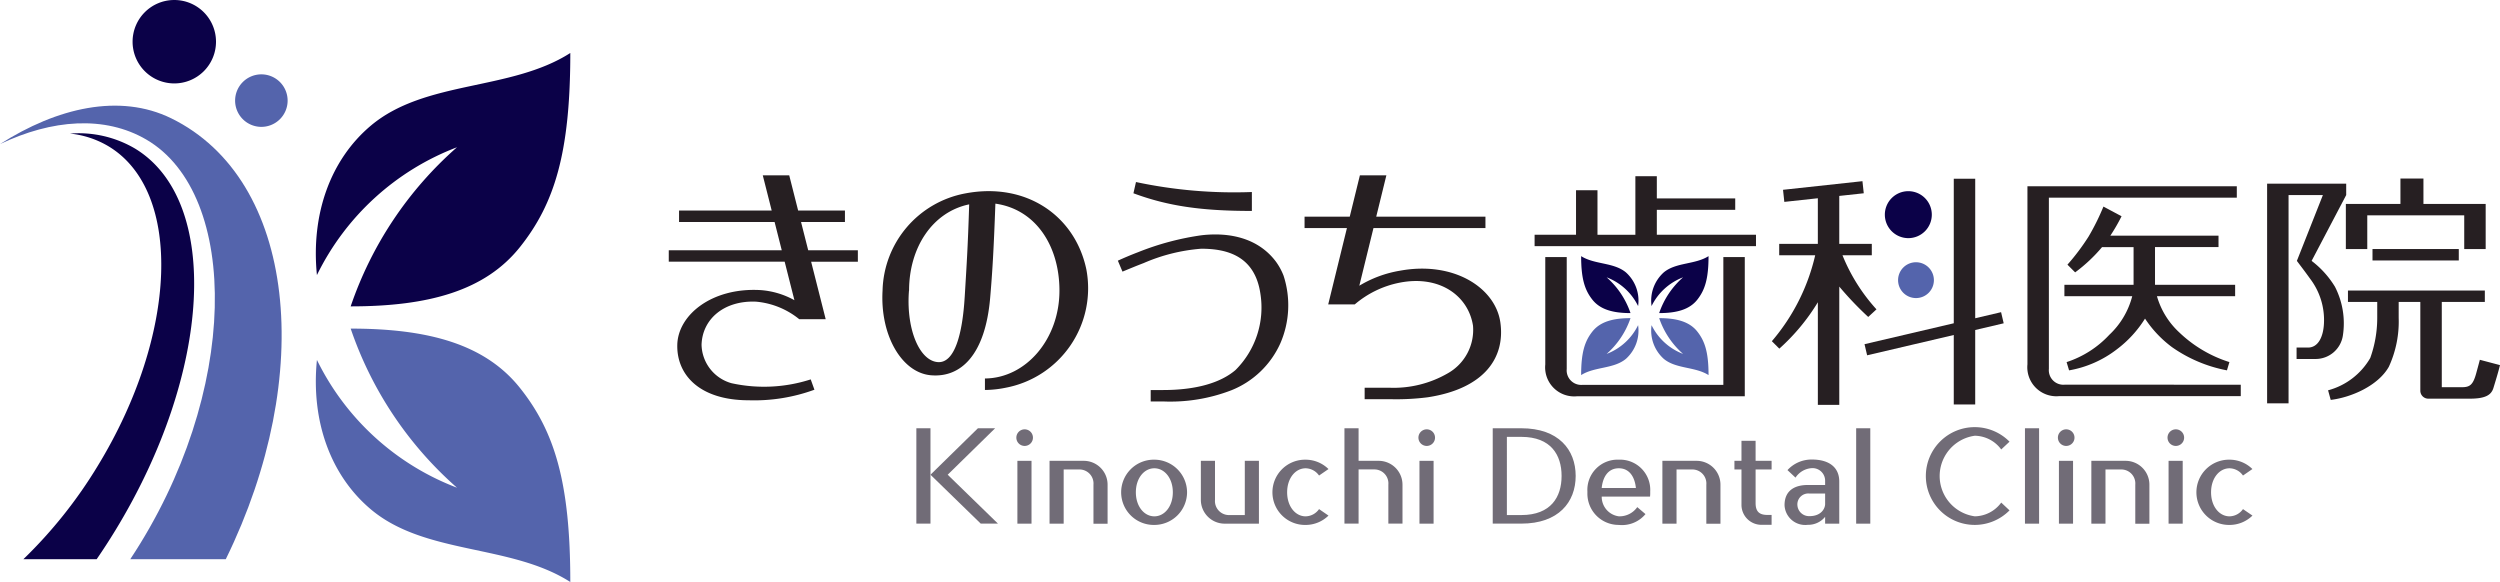 <svg xmlns="http://www.w3.org/2000/svg" width="263" height="61.227" viewBox="0 0 263 61.227">
  <g id="アートワーク_17" data-name="アートワーク 17" transform="translate(131.5 30.613)">
    <g id="アートワーク_17-2" data-name="アートワーク 17" transform="translate(-131.5 -30.613)">
      <g id="Group_26386" data-name="Group 26386" transform="translate(96.401 44.934)">
        <path id="Path_637663" data-name="Path 637663" d="M220.772,91.092a3.448,3.448,0,0,0-3.442-3.432h0a3.433,3.433,0,1,0,0,6.865h0A3.447,3.447,0,0,0,220.772,91.092Zm-3.442,2.528c-1.069,0-1.945-1.04-1.945-2.528s.876-2.527,1.945-2.527,1.945,1.04,1.945,2.527S218.4,93.621,217.329,93.621Z" transform="translate(-192.294 -84.236)" fill="#716c77"/>
        <g id="Group_26380" data-name="Group 26380" transform="translate(0 0.119)">
          <path id="Path_637664" data-name="Path 637664" d="M174.746,81.669V91.7h1.485V81.669Z" transform="translate(-174.746 -81.669)" fill="#716c77"/>
          <path id="Path_637665" data-name="Path 637665" d="M179.249,86.557l4.991-4.888h-1.811l-4.991,4.888,5.284,5.14h1.812Z" transform="translate(-175.953 -81.669)" fill="#716c77"/>
        </g>
        <g id="Group_26381" data-name="Group 26381" transform="translate(10.519 0.233)">
          <rect id="Rectangle_36302" data-name="Rectangle 36302" width="1.485" height="6.61" transform="translate(0.11 3.312)" fill="#716c77"/>
          <path id="Path_637666" data-name="Path 637666" d="M194.687,83.62a.873.873,0,1,0-.873-.872A.872.872,0,0,0,194.687,83.62Z" transform="translate(-193.814 -81.875)" fill="#716c77"/>
        </g>
        <g id="Group_26382" data-name="Group 26382" transform="translate(52.818 0.233)">
          <rect id="Rectangle_36303" data-name="Rectangle 36303" width="1.485" height="6.61" transform="translate(0.109 3.312)" fill="#716c77"/>
          <path id="Path_637667" data-name="Path 637667" d="M271.362,83.62a.873.873,0,1,0-.873-.872A.872.872,0,0,0,271.362,83.62Z" transform="translate(-270.489 -81.875)" fill="#716c77"/>
        </g>
        <g id="Group_26383" data-name="Group 26383" transform="translate(120.09 0.233)">
          <rect id="Rectangle_36304" data-name="Rectangle 36304" width="1.486" height="6.61" transform="translate(0.108 3.312)" fill="#716c77"/>
          <path id="Path_637668" data-name="Path 637668" d="M393.308,83.62a.873.873,0,1,0-.874-.872A.872.872,0,0,0,393.308,83.62Z" transform="translate(-392.434 -81.875)" fill="#716c77"/>
        </g>
        <g id="Group_26384" data-name="Group 26384" transform="translate(131.623 0.233)">
          <rect id="Rectangle_36305" data-name="Rectangle 36305" width="1.486" height="6.61" transform="translate(0.11 3.312)" fill="#716c77"/>
          <path id="Path_637669" data-name="Path 637669" d="M414.213,83.62a.873.873,0,1,0-.874-.872A.872.872,0,0,0,414.213,83.62Z" transform="translate(-413.339 -81.875)" fill="#716c77"/>
        </g>
        <path id="Path_637670" data-name="Path 637670" d="M402.421,87.879h-3.608v6.61H400.3v-5.7H402a1.473,1.473,0,0,1,1.435,1.6v4.108h1.485V90.381A2.507,2.507,0,0,0,402.421,87.879Z" transform="translate(-275.204 -84.334)" fill="#716c77"/>
        <path id="Path_637671" data-name="Path 637671" d="M320.621,87.879h-3.61v6.61H318.5v-5.7h1.7a1.473,1.473,0,0,1,1.434,1.6v4.108h1.486V90.381A2.507,2.507,0,0,0,320.621,87.879Z" transform="translate(-238.529 -84.334)" fill="#716c77"/>
        <path id="Path_637672" data-name="Path 637672" d="M203.752,87.879h-3.609v6.61h1.486v-5.7h1.7a1.474,1.474,0,0,1,1.434,1.6v4.108h1.486V90.381A2.507,2.507,0,0,0,203.752,87.879Z" transform="translate(-186.132 -84.334)" fill="#716c77"/>
        <path id="Path_637673" data-name="Path 637673" d="M231.5,94.489h3.609v-6.61h-1.486v5.706h-1.7a1.475,1.475,0,0,1-1.435-1.6V87.879H229v4.108A2.507,2.507,0,0,0,231.5,94.489Z" transform="translate(-199.071 -84.334)" fill="#716c77"/>
        <rect id="Rectangle_36306" data-name="Rectangle 36306" width="1.486" height="10.036" transform="translate(98.868 0.119)" fill="#716c77"/>
        <rect id="Rectangle_36307" data-name="Rectangle 36307" width="1.486" height="10.036" transform="translate(116.625 0.119)" fill="#716c77"/>
        <path id="Path_637674" data-name="Path 637674" d="M259.99,85.095h-2.122V81.669h-1.487V91.7h1.487V86h1.7A1.473,1.473,0,0,1,261,87.6V91.7h1.487V87.6A2.509,2.509,0,0,0,259.99,85.095Z" transform="translate(-211.346 -81.55)" fill="#716c77"/>
        <path id="Path_637675" data-name="Path 637675" d="M287.667,81.669h-3.01V91.7h3.01c3.91,0,5.716-2.257,5.716-5.017S291.577,81.669,287.667,81.669ZM291.9,86.7c0,2.182-1.112,4.1-4.23,4.1h-1.524V82.575h1.524c3.118,0,4.23,1.921,4.23,4.1V86.7Z" transform="translate(-224.023 -81.55)" fill="#716c77"/>
        <path id="Path_637676" data-name="Path 637676" d="M306.014,87.66A3.178,3.178,0,0,0,302.71,91v.18a3.287,3.287,0,0,0,3.3,3.343,3.212,3.212,0,0,0,2.811-1.138l-.865-.735a2.275,2.275,0,0,1-1.946.968,2.067,2.067,0,0,1-1.793-2.073H309.3a3.415,3.415,0,0,0,.019-.365V91A3.178,3.178,0,0,0,306.014,87.66Zm-1.8,2.983c.11-1.124.65-2.078,1.8-2.078s1.686.954,1.8,2.078Z" transform="translate(-232.117 -84.236)" fill="#716c77"/>
        <path id="Path_637677" data-name="Path 637677" d="M334.659,87.074v-.906h-1.683V84.062H331.49v2.106h-.741v.906h.741v3.734A2.1,2.1,0,0,0,333.58,92.9h1.079v-1.04h-.43c-.85,0-1.253-.338-1.253-1.253v-3.53Z" transform="translate(-244.688 -82.623)" fill="#716c77"/>
        <path id="Path_637678" data-name="Path 637678" d="M247.592,92.859a1.758,1.758,0,0,1-1.413.762c-1.07,0-1.944-1.04-1.944-2.528s.874-2.527,1.944-2.527a1.754,1.754,0,0,1,1.413.763l.993-.682a3.432,3.432,0,0,0-2.406-.986h0a3.433,3.433,0,1,0,0,6.865h0a3.44,3.44,0,0,0,2.406-.984Z" transform="translate(-205.229 -84.236)" fill="#716c77"/>
        <path id="Path_637679" data-name="Path 637679" d="M423.781,92.859a1.763,1.763,0,0,1-1.414.762c-1.07,0-1.944-1.04-1.944-2.528s.874-2.527,1.944-2.527a1.76,1.76,0,0,1,1.414.763l.991-.684a3.431,3.431,0,0,0-2.4-.985h0a3.433,3.433,0,1,0,0,6.865h0a3.442,3.442,0,0,0,2.406-.984Z" transform="translate(-284.22 -84.236)" fill="#716c77"/>
        <g id="Group_26385" data-name="Group 26385" transform="translate(106.165)">
          <path id="Path_637680" data-name="Path 637680" d="M375.155,89.391a3.514,3.514,0,0,1-2.778,1.445,4.278,4.278,0,0,1,0-8.477,3.509,3.509,0,0,1,2.777,1.443l.874-.818a5.143,5.143,0,1,0,0,7.226Z" transform="translate(-367.192 -81.453)" fill="#716c77"/>
        </g>
        <path id="Path_637681" data-name="Path 637681" d="M343.2,87.633a3.428,3.428,0,0,0-2.586,1.112l.846.793a2.2,2.2,0,0,1,1.734-1,1.323,1.323,0,0,1,1.381,1.343v.43h-1.827c-1.241,0-2.442.483-2.442,2.128a2.175,2.175,0,0,0,2.442,2.062,2.291,2.291,0,0,0,1.827-.842v.721h1.487V89.94C346.062,88.412,344.936,87.633,343.2,87.633Zm-.27,5.955a1.228,1.228,0,0,1-1.267-1.1,1.148,1.148,0,0,1,1.267-1.278h1.645v1.123C344.564,92.8,344.154,93.588,342.93,93.588Z" transform="translate(-248.973 -84.224)" fill="#716c77"/>
      </g>
      <g id="Group_26387" data-name="Group 26387" transform="translate(238.502 18.783)">
        <rect id="Rectangle_36308" data-name="Rectangle 36308" width="9.077" height="1.203" transform="translate(11.085 7.415)" fill="#261f22"/>
        <path id="Path_637682" data-name="Path 637682" d="M459.924,62.686s-.124.483-.393,1.459c-.333,1.2-.681,1.425-1.5,1.425H455.92V56.6h4.529V55.4h-14.4v1.2h3.08v1.653a12.489,12.489,0,0,1-.734,4.243,7.3,7.3,0,0,1-4.438,3.4l.279,1.01c2.124-.257,4.957-1.462,6.111-3.48a11.369,11.369,0,0,0,1.038-5.17V56.6h2.277v9.34a.839.839,0,0,0,.836.836h4.376c1.663,0,2.254-.4,2.477-1.122.185-.606.513-1.668.691-2.408Z" transform="translate(-437.546 -43.619)" fill="#261f22"/>
        <path id="Path_637683" data-name="Path 637683" d="M440.3,51.016a8.408,8.408,0,0,0-.834-5.157,9.821,9.821,0,0,0-2.452-2.715l3.638-6.925v-1.2h-8.32V58.129h2.256V36.219H438.2l-2.737,6.925c.447.6.793,1.04,1.422,1.916a7.173,7.173,0,0,1,1.427,4.683c-.068,1.336-.574,2.52-1.68,2.52h-1.2v1.2h1.2s.59,0,.866,0A2.9,2.9,0,0,0,440.3,51.016Z" transform="translate(-432.334 -34.482)" fill="#261f22"/>
        <path id="Path_637684" data-name="Path 637684" d="M447.346,36.717v4.747H449.6V37.92h10.2v3.544h2.256V36.717h-6.547V34.048h-2.42v2.669h-5.74Z" transform="translate(-439.065 -34.048)" fill="#261f22"/>
      </g>
      <g id="Group_26388" data-name="Group 26388" transform="translate(161.439 18.534)">
        <path id="Path_637685" data-name="Path 637685" d="M313.411,62.465H298.606v0a1.53,1.53,0,0,1-1.671-1.671V49.023h-2.257v11.3a3.056,3.056,0,0,0,3.343,3.343h17.645V49.023h-2.255Z" transform="translate(-293.554 -40.513)" fill="#261f22"/>
        <path id="Path_637686" data-name="Path 637686" d="M305.5,39.757V37.136h8.248v-1.2H305.5V33.6h-2.256v6.161h-3.987V35.075H297v4.682h-4.358v1.2h23.29v-1.2Z" transform="translate(-292.641 -33.596)" fill="#261f22"/>
      </g>
      <g id="Group_26389" data-name="Group 26389" transform="translate(213.287 19.591)">
        <path id="Path_637687" data-name="Path 637687" d="M411.634,47.618h-8.429V43.652h6.681v-1.2h-11.38a19.293,19.293,0,0,0,1.18-2.042l-1.906-1.018a24.582,24.582,0,0,1-1.567,3.16,23.385,23.385,0,0,1-2.22,2.951l.81.81a16.463,16.463,0,0,0,2.832-2.658h3.315v3.966h-7.277v1.2h7.136a8.454,8.454,0,0,1-2.412,4.061,10.642,10.642,0,0,1-4.493,2.872l.261.869a11.422,11.422,0,0,0,5.007-2.2,11.965,11.965,0,0,0,2.982-3.247,11.911,11.911,0,0,0,2.828,2.995,14.857,14.857,0,0,0,5.79,2.45l.26-.869a13.5,13.5,0,0,1-5.276-3.124,8.3,8.3,0,0,1-2.348-3.81h8.226Z" transform="translate(-389.785 -37.251)" fill="#261f22"/>
        <path id="Path_637688" data-name="Path 637688" d="M390.553,56.39v0a1.53,1.53,0,0,1-1.672-1.67v-18h19.77v-1.2H386.626V54.251a3.055,3.055,0,0,0,3.342,3.343h19.1v-1.2Z" transform="translate(-386.626 -35.513)" fill="#261f22"/>
      </g>
      <path id="Path_637689" data-name="Path 637689" d="M267.808,38.978v-1.2H256.319l1.067-4.348H254.6l-1.067,4.348h-4.754v1.2h4.458l-1.971,8.035h2.792a10.31,10.31,0,0,1,4.668-2.277c4.262-.862,7.293,1.381,7.774,4.524a5.238,5.238,0,0,1-2.657,5,11.378,11.378,0,0,1-6.149,1.516H255.1V56.98H257.7a26.31,26.31,0,0,0,4.045-.2c6.046-.928,8.148-4.239,7.631-7.878s-4.9-6.473-10.548-5.439a12.155,12.155,0,0,0-4.289,1.582l1.488-6.062Z" transform="translate(-111.539 -14.987)" fill="#261f22"/>
      <path id="Path_637690" data-name="Path 637690" d="M147.423,41.314H142.2l-.754-2.976h4.619v-1.2h-4.923l-.938-3.708h-2.783l.939,3.708h-9.747v1.2h10.051l.754,2.976H127.531v1.2h12.192l1.027,4.056A8.543,8.543,0,0,0,137.1,45.5c-5.06-.256-8.6,2.626-8.672,5.765s2.324,5.831,7.527,5.831a18.417,18.417,0,0,0,6.9-1.111l-.39-1.086a15.966,15.966,0,0,1-8.338.4,4.3,4.3,0,0,1-3.146-4.039c.077-2.714,2.379-4.678,5.722-4.539a8.364,8.364,0,0,1,4.554,1.846h2.783l-1.531-6.047h4.916Z" transform="translate(-57.177 -14.987)" fill="#261f22"/>
      <g id="Group_26390" data-name="Group 26390" transform="translate(117.591 19.15)">
        <path id="Path_637691" data-name="Path 637691" d="M228.6,35.765a49.614,49.614,0,0,1-12.192-1.051l-.268,1.182c3.643,1.354,7.182,1.859,12.46,1.859Z" transform="translate(-214.494 -34.714)" fill="#261f22"/>
        <path id="Path_637692" data-name="Path 637692" d="M230.6,49.047a6.425,6.425,0,0,0-.82-1.5c-1.843-2.441-4.82-3.1-7.8-2.758a28.6,28.6,0,0,0-6.68,1.78c-.736.281-1.448.581-2.135.895l.487,1.152c.639-.263,1.4-.583,2.23-.9a18.786,18.786,0,0,1,6.052-1.509c2.742,0,5.643.769,6.226,4.728a9.278,9.278,0,0,1-2.622,8.038c-1.557,1.33-4.113,2.1-7.618,2.1l-1.3,0v1.2l1.3,0A17.849,17.849,0,0,0,225.1,61.1a9.508,9.508,0,0,0,5.16-4.944A10.051,10.051,0,0,0,230.6,49.047Z" transform="translate(-213.158 -39.191)" fill="#261f22"/>
      </g>
      <path id="Path_637693" data-name="Path 637693" d="M189.723,44.684c-1.183-5.642-6.333-9.22-12.756-7.991a10.661,10.661,0,0,0-8.683,10.224c-.268,4.681,2.006,8.616,5.061,8.9,3.181.292,5.745-2.153,6.259-8.14.235-2.755.372-4.977.55-9.912,4.262.6,6.739,4.463,6.739,9.153,0,5.077-3.5,9.2-7.839,9.241v1.208a11.359,11.359,0,0,0,2.2-.239A10.648,10.648,0,0,0,189.723,44.684Zm-12.8,2.917c-.232,3.883-1.056,6.945-2.806,6.836-1.919-.121-3.3-3.347-3.075-7.234.007-.095.013-.191.02-.286h.011c0-4.514,2.445-8.269,6.323-9.076C177.254,42.451,177.128,44.211,176.925,47.6Z" transform="translate(-75.439 -16.342)" fill="#261f22"/>
      <path id="Path_637694" data-name="Path 637694" d="M314.928,54.1a4,4,0,0,1,1.271-3.531c1.286-1.085,3.31-.818,4.722-1.721,0,2.353-.371,3.558-1.187,4.587s-2.156,1.406-4.007,1.406a8.779,8.779,0,0,1,2.514-3.764A6.1,6.1,0,0,0,314.928,54.1Z" transform="translate(-141.183 -21.903)" fill="#0b0148"/>
      <path id="Path_637695" data-name="Path 637695" d="M314.928,61.409A4,4,0,0,0,316.2,64.94c1.286,1.085,3.31.818,4.722,1.72,0-2.353-.371-3.558-1.187-4.587s-2.156-1.405-4.007-1.405a8.779,8.779,0,0,0,2.514,3.764A6.107,6.107,0,0,1,314.928,61.409Z" transform="translate(-141.183 -27.2)" fill="#5464ac"/>
      <path id="Path_637696" data-name="Path 637696" d="M307.511,54.1a4,4,0,0,0-1.271-3.531c-1.286-1.085-3.309-.818-4.722-1.721,0,2.353.37,3.558,1.188,4.587s2.157,1.406,4.006,1.406a8.767,8.767,0,0,0-2.513-3.764A6.1,6.1,0,0,1,307.511,54.1Z" transform="translate(-135.182 -21.903)" fill="#0b0148"/>
      <path id="Path_637697" data-name="Path 637697" d="M307.511,61.409a4,4,0,0,1-1.271,3.531c-1.286,1.085-3.309.818-4.722,1.72,0-2.353.37-3.558,1.188-4.587s2.157-1.405,4.006-1.405a8.767,8.767,0,0,1-2.513,3.764A6.108,6.108,0,0,0,307.511,61.409Z" transform="translate(-135.182 -27.2)" fill="#5464ac"/>
      <path id="Path_637698" data-name="Path 637698" d="M370.2,49.291l-.274-1.17-2.721.639V34.08h-2.256V49.288l-9.389,2.2.274,1.17,9.114-2.136v7.307h2.256V49.995Z" transform="translate(-159.412 -15.28)" fill="#261f22"/>
      <path id="Path_637699" data-name="Path 637699" d="M365.725,51.894a1.884,1.884,0,1,1-1.883-1.883A1.885,1.885,0,0,1,365.725,51.894Z" transform="translate(-162.279 -22.422)" fill="#5464ac"/>
      <path id="Path_637700" data-name="Path 637700" d="M364.374,38.928a2.47,2.47,0,1,1-2.472-2.471A2.471,2.471,0,0,1,364.374,38.928Z" transform="translate(-161.148 -16.345)" fill="#0b0148"/>
      <path id="Path_637701" data-name="Path 637701" d="M345.316,42.345H348.4v-1.2h-3.423V36.1l2.576-.279-.138-1.272-8.355.907.137,1.272,3.526-.383v4.8h-4.064v1.2h3.785a21.21,21.21,0,0,1-4.559,9.038l.786.783a21.491,21.491,0,0,0,4.053-4.88V58.081h2.255V45.639a34.928,34.928,0,0,0,3.045,3.193l.867-.8A19,19,0,0,1,345.316,42.345Z" transform="translate(-151.486 -15.489)" fill="#261f22"/>
      <path id="Path_637702" data-name="Path 637702" d="M50.358,16.94A2.762,2.762,0,1,1,47.6,14.179,2.762,2.762,0,0,1,50.358,16.94Z" transform="translate(-20.1 -6.357)" fill="#5464ac"/>
      <path id="Path_637703" data-name="Path 637703" d="M34.06,4.387A4.388,4.388,0,1,1,29.672,0,4.388,4.388,0,0,1,34.06,4.387Z" transform="translate(-11.336)" fill="#0b0148"/>
      <path id="Path_637704" data-name="Path 637704" d="M60.345,33.467C59.7,27.023,61.79,21.316,66,17.762c5.722-4.829,14.721-3.637,21-7.658,0,10.469-1.647,15.83-5.283,20.4-3.658,4.6-9.594,6.256-17.822,6.256A38.979,38.979,0,0,1,75.082,20.02,27.161,27.161,0,0,0,60.345,33.467Z" transform="translate(-27.004 -4.53)" fill="#0b0148"/>
      <path id="Path_637705" data-name="Path 637705" d="M60.345,65.956C59.7,72.4,61.79,78.108,66,81.66c5.722,4.83,14.721,3.639,21,7.659,0-10.469-1.647-15.832-5.283-20.4-3.658-4.6-9.594-6.258-17.822-6.258A38.974,38.974,0,0,0,75.082,79.4,27.159,27.159,0,0,1,60.345,65.956Z" transform="translate(-27.004 -28.092)" fill="#5464ac"/>
      <path id="Path_637706" data-name="Path 637706" d="M15.395,23.717c9.871,5.758,9.884,26.674-1.689,44.141H23.754c9.484-19.329,7.427-39.933-5.747-46.382C12.586,18.823,6,20.359,0,24.193,5.471,21.584,11.016,21.16,15.395,23.717Z" transform="translate(0 -9.033)" fill="#5464ac"/>
      <path id="Path_637707" data-name="Path 637707" d="M4.464,70.227h7.708q1.005-1.461,1.955-3.015c10.184-16.676,11.127-34.659,2.1-40.168a11.687,11.687,0,0,0-6.866-1.589,9.864,9.864,0,0,1,4.109,1.369c7.773,4.748,7.239,19.791-1.193,33.6A48.834,48.834,0,0,1,4.464,70.227Z" transform="translate(-2.001 -11.402)" fill="#0b0148"/>
    </g>
  </g>
</svg>
